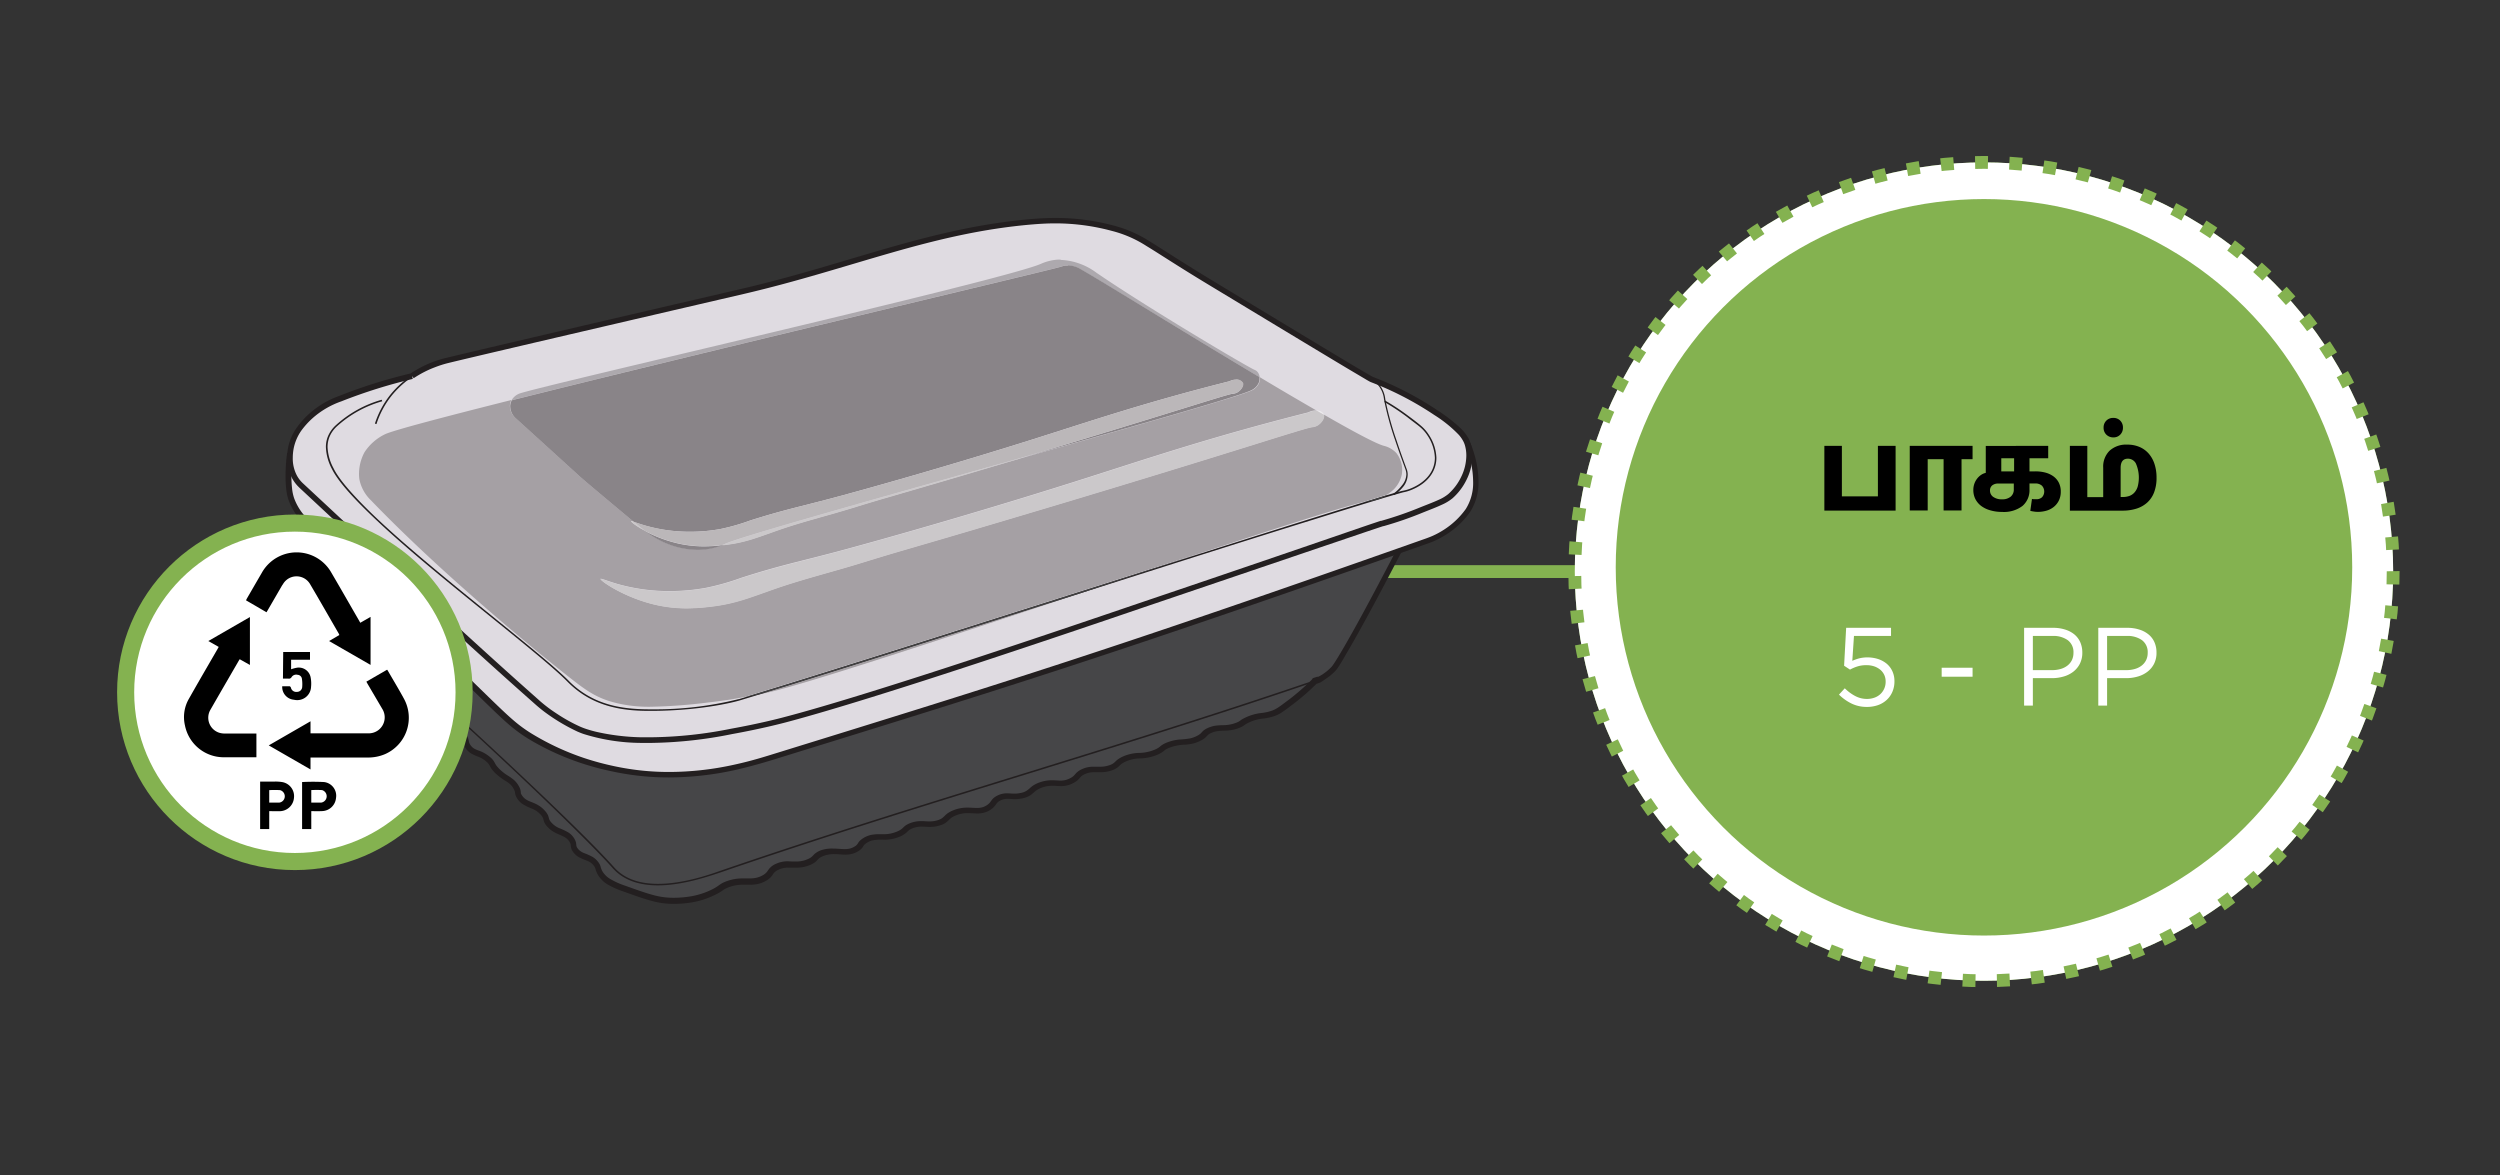 <svg xmlns="http://www.w3.org/2000/svg" viewBox="0 0 585 275"><rect x="0" y="0" width="585" height="275" fill="#333333" stroke="none"/><defs><style>.cls-1,.cls-15{fill:none;stroke-width:3px;}.cls-1,.cls-12,.cls-15{stroke:#84b250;stroke-miterlimit:10;}.cls-2{fill:#464648;}.cls-3{fill:#231f20;}.cls-4{fill:#dfdbe1;}.cls-5{fill:#ada9ae;}.cls-6{fill:#a5a0a4;}.cls-7{fill:#898488;}.cls-8{fill:#403f40;}.cls-9{fill:#edebee;}.cls-10{fill:#cbc8ca;}.cls-11{fill:#bbb7b9;}.cls-12,.cls-14{fill:#fff;}.cls-12{stroke-width:4px;}.cls-13{fill:#84b250;}.cls-15{stroke-dasharray:3.01 5.01;}</style></defs><title>2.component 585x275px-02-3</title><g id="Layer_52" data-name="Layer 52"><line class="cls-1" x1="279.51" y1="133.75" x2="369" y2="133.75"/><path class="cls-2" d="M327.4,128.9c-7.93,15.4-14.17,26.35-15.33,27.59a13.19,13.19,0,0,1-2.4,2,9.26,9.26,0,0,1-1.18.62,6.82,6.82,0,0,1-1,.34,55.5,55.5,0,0,1-5.44,4.77,17.92,17.92,0,0,1-3.94,2.59c-2.37.92-3.53.37-6.27,1.61-1.44.66-1.06.78-2.24,1.26-2.82,1.13-4.31.14-6.72,1.25-1.4.65-.87,1-2.41,1.79-2.62,1.38-4.13.41-7.17,1.61-1.73.69-1.17,1-2.95,1.7-3.09,1.27-4.42.27-7.25,1.53-2,.88-1.45,1.42-3.23,2.06a7.74,7.74,0,0,1-3.22.39,6.31,6.31,0,0,0-3.22.5c-1.57.72-1.14,1.28-2.74,2.11a5.94,5.94,0,0,1-3.49.58,8.39,8.39,0,0,0-3.49.36c-2.62.85-2.18,2-4.63,2.55a8.3,8.3,0,0,1-2.56.14,4.88,4.88,0,0,0-2.88.46c-1.34.71-1,1.29-2.29,2.15a5.43,5.43,0,0,1-3.8.74,9,9,0,0,0-4.19.54c-2.21.88-1.67,1.71-3.76,2.35a8,8,0,0,1-3,.27,7.15,7.15,0,0,0-3.33.4c-1.59.61-1.14,1.07-2.82,1.86a9.14,9.14,0,0,1-4.24.76,6.25,6.25,0,0,0-3.91.89c-1.22.82-.69,1.13-1.85,1.86a5.94,5.94,0,0,1-4,.67,8.59,8.59,0,0,0-4.19.47c-1.8.74-1.2,1.31-3.09,2.09a8.21,8.21,0,0,1-3.83.53,6.79,6.79,0,0,0-3.55.54c-1.87.89-1.18,1.66-3.09,2.69a7.47,7.47,0,0,1-4.06.74,10.75,10.75,0,0,0-4.54.67c-1.44.56-1.28.85-3,1.74a20.57,20.57,0,0,1-9.31,2.11c-3.58.06-6.3-.92-11.73-2.87-2.76-1-4.74-1.93-5.73-3.85-.46-.88-.28-1.15-.83-1.9-1.42-1.93-3.51-1.4-4.84-3.23-.75-1-.12-1.26-.87-2.41-1.32-2.05-3.4-1.49-5.24-3.56-1.09-1.24-.38-1.48-1.47-2.76-1.9-2.21-4.13-1.62-5.51-3.82-.63-1-.13-1.06-.81-2.22-1.09-1.87-2.45-1.83-4.43-3.83-1.45-1.46-.85-1.62-2.08-2.68-2-1.72-3.43-1.23-4.64-2.89-.79-1.09-.27-1.44-1.14-2.69-1-1.44-1.84-1.16-3.51-2.71-1.35-1.25-1.2-1.81-2.64-3.31a18.27,18.27,0,0,0-3-2.37c-.87-.65-1.84-2-2.12-4.86-.63-.56-1.08-.95-1.32-1.14a6.87,6.87,0,0,1-2-2.42,5.87,5.87,0,0,1-.45-1.25c-.38-1.54-2-6.8-4.54-14.55L327.4,128.9"/><path class="cls-3" d="M326.81,128.59c-4,7.7-7.5,14.28-10.19,19.09-1.35,2.41-2.48,4.37-3.35,5.8-.43.71-.79,1.3-1.08,1.73l-.37.54-.23.28a11.71,11.71,0,0,1-1.53,1.36l-.54.38-.15.1,0,0h0c-.32.2-.6.34-.79.44l-.22.1-.05,0h-.06l-.05,0-.07,0,.41.52-.25-.61a8.06,8.06,0,0,1-.92.31l-.17.05L307,159a54,54,0,0,1-5.38,4.71c-1,.73-1.69,1.28-2.28,1.67a7.62,7.62,0,0,1-1.5.84,11.05,11.05,0,0,1-2.85.64,11.71,11.71,0,0,0-3.46,1c-.37.17-.64.32-.85.44a4.36,4.36,0,0,0-.39.26l-.36.26a4.86,4.86,0,0,1-.61.28,8.44,8.44,0,0,1-3.29.59,15.69,15.69,0,0,0-1.61.12,7,7,0,0,0-1.84.56,4.55,4.55,0,0,0-.89.52,3.58,3.58,0,0,0-.39.37,5.5,5.5,0,0,1-.4.42,3.91,3.91,0,0,1-.77.5,6.56,6.56,0,0,1-1.63.6,18.64,18.64,0,0,1-2.38.26,10.62,10.62,0,0,0-3.09.72,6.38,6.38,0,0,0-1,.5,4.75,4.75,0,0,0-.48.34,4.25,4.25,0,0,1-.5.39,5,5,0,0,1-.94.47,9.69,9.69,0,0,1-3.51.72,9.77,9.77,0,0,0-3.76.81,7,7,0,0,0-1.21.67,3.87,3.87,0,0,0-.54.46,7,7,0,0,1-.54.48,3.59,3.59,0,0,1-.89.44,6.26,6.26,0,0,1-2.24.37c-.49,0-1,0-1.51,0a6.24,6.24,0,0,0-2.75.58,4.45,4.45,0,0,0-1,.61,3.27,3.27,0,0,0-.46.44,6.52,6.52,0,0,1-.49.53,3.69,3.69,0,0,1-.81.54,4.65,4.65,0,0,1-2.24.55c-.58,0-1.2-.08-2-.08a8.41,8.41,0,0,0-2.68.43,7.08,7.08,0,0,0-1.64.75,7,7,0,0,0-.77.59,6.18,6.18,0,0,1-.86.69,3.83,3.83,0,0,1-1.31.5,6.64,6.64,0,0,1-1.51.17c-.59,0-1.14-.07-1.74-.07a4.81,4.81,0,0,0-2.35.57,4.16,4.16,0,0,0-.89.61,4,4,0,0,0-.4.47c-.16.21-.27.39-.41.55a3.17,3.17,0,0,1-.64.55,3.65,3.65,0,0,1-1.19.54,4.62,4.62,0,0,1-1.19.13c-.64,0-1.36-.08-2.19-.08a8.64,8.64,0,0,0-3.3.62,6.51,6.51,0,0,0-1.37.73,6.18,6.18,0,0,0-.62.53,4.82,4.82,0,0,1-.65.59,3.74,3.74,0,0,1-1.07.49,6.21,6.21,0,0,1-1.9.27c-.61,0-1.22-.07-1.91-.07a7.17,7.17,0,0,0-2.62.48,5.53,5.53,0,0,0-1,.51,4,4,0,0,0-.47.39,6.78,6.78,0,0,1-.5.46,4.48,4.48,0,0,1-.88.52,8,8,0,0,1-3.66.7h-.59a9.91,9.91,0,0,0-1.92.15,5.71,5.71,0,0,0-2.06.86,4.56,4.56,0,0,0-.77.64,4,4,0,0,0-.31.42,2.43,2.43,0,0,1-.26.38,1.93,1.93,0,0,1-.51.41,4,4,0,0,1-1.18.51,5.11,5.11,0,0,1-1.19.12c-.77,0-1.64-.12-2.63-.12A8,8,0,0,0,192,199a4.93,4.93,0,0,0-1.12.61,3.26,3.26,0,0,0-.5.45,6,6,0,0,1-.52.5,3.77,3.77,0,0,1-.95.52,6.46,6.46,0,0,1-2.67.51c-.58,0-1.17,0-1.8-.05a6.58,6.58,0,0,0-2.95.63,4,4,0,0,0-1.67,1.34,5.73,5.73,0,0,1-.51.68,3.52,3.52,0,0,1-.93.68,5.52,5.52,0,0,1-1.55.56,8.25,8.25,0,0,1-1.51.12l-1.39,0a10.77,10.77,0,0,0-4.08.72,9.45,9.45,0,0,0-.92.42l-.48.31c-.22.15-.4.29-.65.45a11.52,11.52,0,0,1-1,.59,17.83,17.83,0,0,1-5.25,1.72,24.65,24.65,0,0,1-3.77.32h-.3a17.65,17.65,0,0,1-4.84-.7c-1.73-.47-3.72-1.18-6.36-2.13a18,18,0,0,1-3.4-1.52,5.13,5.13,0,0,1-2-2,4.15,4.15,0,0,1-.33-.89,3.42,3.42,0,0,0-.18-.5,3.37,3.37,0,0,0-.37-.6,4.61,4.61,0,0,0-1.36-1.24,15.54,15.54,0,0,0-2-.89,4.19,4.19,0,0,1-.81-.44,2.7,2.7,0,0,1-.66-.65,1.78,1.78,0,0,1-.26-.47,1.5,1.5,0,0,1-.05-.26,4.81,4.81,0,0,0-.09-.67,3.49,3.49,0,0,0-.45-1A4.4,4.4,0,0,0,133,194.8a14.46,14.46,0,0,0-2.1-1,5.14,5.14,0,0,1-1.88-1.33,2.59,2.59,0,0,1-.44-.62,1.54,1.54,0,0,1-.12-.34,5.19,5.19,0,0,0-.23-.74,3.88,3.88,0,0,0-.68-1,6.28,6.28,0,0,0-1.64-1.37c-.82-.48-1.6-.72-2.23-1a4.69,4.69,0,0,1-.87-.53,3.44,3.44,0,0,1-.71-.82,2.1,2.1,0,0,1-.23-.46c0-.07,0-.14,0-.23a3.39,3.39,0,0,0-.11-.6,3.8,3.8,0,0,0-.41-.91,5.47,5.47,0,0,0-1-1.26,11.87,11.87,0,0,0-1.66-1.19,10.58,10.58,0,0,1-1.88-1.51,6.76,6.76,0,0,1-.69-.8,4.13,4.13,0,0,1-.25-.41,6.5,6.5,0,0,0-.38-.66,4.31,4.31,0,0,0-.8-.85,8.34,8.34,0,0,0-2.8-1.58,5.73,5.73,0,0,1-1-.46,2.79,2.79,0,0,1-.77-.74,2.31,2.31,0,0,1-.31-.55,2.79,2.79,0,0,1-.09-.34,5.12,5.12,0,0,0-.19-.75,3.92,3.92,0,0,0-.55-1,4.43,4.43,0,0,0-.86-.94,8.91,8.91,0,0,0-1.29-.8,7.3,7.3,0,0,1-1.45-1.07,6.45,6.45,0,0,1-1.18-1.44,10.85,10.85,0,0,0-1.44-1.85,14.08,14.08,0,0,0-1.82-1.55l-.77-.53-.53-.36a3.66,3.66,0,0,1-1.09-1.35,8.77,8.77,0,0,1-.77-3l0-.26-.2-.18c-.64-.56-1.09-.95-1.35-1.16l-.31-.25A6.14,6.14,0,0,1,94.37,155a7.73,7.73,0,0,1-.29-.72c-.06-.2-.09-.33-.11-.41h0c-.1-.41-.28-1-.53-1.86-.74-2.5-2.14-6.92-4-12.73l-1.26.41c1.25,3.87,2.29,7.12,3.06,9.59.39,1.24.71,2.28,1,3.11s.42,1.43.51,1.8h0c0,.07.06.26.14.5a7.93,7.93,0,0,0,.35.88,7.46,7.46,0,0,0,1.25,1.82c.21.22.4.4.55.54l.35.28c.22.18.68.57,1.31,1.12l.43-.49-.65.06a9.79,9.79,0,0,0,.9,3.51,5,5,0,0,0,1.48,1.82l.58.4a13.4,13.4,0,0,1,2.38,1.9,9.55,9.55,0,0,1,1.28,1.65,7.78,7.78,0,0,0,1.39,1.69,9.74,9.74,0,0,0,2.13,1.48,4.71,4.71,0,0,1,.68.44,3.26,3.26,0,0,1,.61.68,3,3,0,0,1,.36.65,2.59,2.59,0,0,1,.11.37,7,7,0,0,0,.17.72,3.62,3.62,0,0,0,.51,1,4.17,4.17,0,0,0,1.13,1.07,11,11,0,0,0,1.77.81,6.38,6.38,0,0,1,1.84,1.12,3.74,3.74,0,0,1,.54.55,3.45,3.45,0,0,1,.2.32,6.75,6.75,0,0,0,.4.71,8.05,8.05,0,0,0,.9,1.07,13.92,13.92,0,0,0,2.66,2,6.89,6.89,0,0,1,.92.69,4,4,0,0,1,.75,1,2.92,2.92,0,0,1,.27.57,2.44,2.44,0,0,1,.06.26,3.82,3.82,0,0,0,.1.57,3.37,3.37,0,0,0,.39.84,4.52,4.52,0,0,0,1.37,1.41,14.24,14.24,0,0,0,2.21,1.06,5.38,5.38,0,0,1,2,1.43,3.06,3.06,0,0,1,.45.65,2.06,2.06,0,0,1,.12.35,5.19,5.19,0,0,0,.23.74,3.92,3.92,0,0,0,.69,1,6.3,6.3,0,0,0,1.57,1.27c.79.45,1.53.68,2.12,1a4.06,4.06,0,0,1,.81.49,3.35,3.35,0,0,1,.68.75,2.48,2.48,0,0,1,.26.55,1.45,1.45,0,0,1,.05.3,3.94,3.94,0,0,0,.11.67,2.63,2.63,0,0,0,.47.93,4.3,4.3,0,0,0,1.32,1.19,18.33,18.33,0,0,0,2,.86,3.6,3.6,0,0,1,1.54,1.18,3.19,3.19,0,0,1,.23.38,3.57,3.57,0,0,1,.18.53,5.19,5.19,0,0,0,.36.9,6.48,6.48,0,0,0,2.44,2.54,19.69,19.69,0,0,0,3.65,1.63c2.65.95,4.66,1.67,6.46,2.16a19.21,19.21,0,0,0,5.19.75h.32a25.77,25.77,0,0,0,4-.34,19.29,19.29,0,0,0,5.63-1.84,11,11,0,0,0,1.7-1,5.43,5.43,0,0,1,.51-.32,4.53,4.53,0,0,1,.75-.35,9.26,9.26,0,0,1,3.6-.63l1.39,0a9.85,9.85,0,0,0,1.76-.14,6.77,6.77,0,0,0,1.92-.69,5.22,5.22,0,0,0,1.18-.84,4.61,4.61,0,0,0,.49-.59,4.77,4.77,0,0,1,.49-.65,3,3,0,0,1,.9-.59,5.11,5.11,0,0,1,2.38-.5c.56,0,1.14,0,1.8,0a7.86,7.86,0,0,0,3.18-.6,5.75,5.75,0,0,0,1.16-.63,4,4,0,0,0,.51-.46,5.84,5.84,0,0,1,.51-.5,3.39,3.39,0,0,1,.9-.5,6.69,6.69,0,0,1,2.59-.48c.87,0,1.72.12,2.63.13a6.14,6.14,0,0,0,1.51-.17,5.27,5.27,0,0,0,1.57-.67,3.75,3.75,0,0,0,.74-.6,2.92,2.92,0,0,0,.31-.4,2.5,2.5,0,0,1,.27-.4,2.23,2.23,0,0,1,.55-.47,4.25,4.25,0,0,1,1.59-.66,8,8,0,0,1,1.66-.13h.59a9.25,9.25,0,0,0,4.22-.83,6.13,6.13,0,0,0,1-.6,4.19,4.19,0,0,0,.47-.4,5.61,5.61,0,0,1,.47-.43,3.31,3.31,0,0,1,.8-.41,5.57,5.57,0,0,1,2.14-.39c.6,0,1.2.07,1.91.07a7.69,7.69,0,0,0,2.28-.33,5.06,5.06,0,0,0,1.33-.59,4.21,4.21,0,0,0,.62-.5c.25-.24.44-.44.69-.64a4.66,4.66,0,0,1,1.18-.64,7.17,7.17,0,0,1,2.81-.53c.74,0,1.44.08,2.19.08a5.74,5.74,0,0,0,1.51-.17,5,5,0,0,0,1.6-.72,4.11,4.11,0,0,0,.83-.71,2.76,2.76,0,0,0,.37-.46,3.1,3.1,0,0,1,.39-.49,2.28,2.28,0,0,1,.63-.45,3.49,3.49,0,0,1,1.74-.42c.5,0,1.06.07,1.74.07a8.3,8.3,0,0,0,1.8-.2,5.52,5.52,0,0,0,1.58-.58,4.82,4.82,0,0,0,.76-.55c.32-.27.58-.52.91-.75a5.53,5.53,0,0,1,1.44-.69,7.16,7.16,0,0,1,2.28-.36c.66,0,1.27.08,2,.08a5.92,5.92,0,0,0,2.85-.7,5.19,5.19,0,0,0,1-.66,6.33,6.33,0,0,0,.45-.45,4.69,4.69,0,0,1,.46-.5,3.36,3.36,0,0,1,.78-.48,5.09,5.09,0,0,1,2.2-.46c.47,0,1,0,1.51,0a7.74,7.74,0,0,0,2.69-.45,5.22,5.22,0,0,0,1.11-.54,4.27,4.27,0,0,0,.52-.42,7.13,7.13,0,0,1,.58-.53,5.45,5.45,0,0,1,1.05-.59,8.56,8.56,0,0,1,3.31-.7,11.22,11.22,0,0,0,3.93-.81,8.85,8.85,0,0,0,1.07-.53,4.66,4.66,0,0,0,.48-.35c.19-.15.31-.26.49-.38a5.16,5.16,0,0,1,.91-.44,10.62,10.62,0,0,1,3.54-.7,12.28,12.28,0,0,0,1.72-.22,7.49,7.49,0,0,0,2-.72,5.43,5.43,0,0,0,1-.61,3,3,0,0,0,.4-.39,4.6,4.6,0,0,1,.37-.38,2.92,2.92,0,0,1,.67-.4,5.32,5.32,0,0,1,1.49-.45c.71-.11,1.42-.09,2.26-.14a9,9,0,0,0,2.94-.65,6.39,6.39,0,0,0,.73-.35,2.83,2.83,0,0,0,.34-.23l.41-.28a6.86,6.86,0,0,1,.78-.41,10.24,10.24,0,0,1,3.1-.87,12.62,12.62,0,0,0,3.14-.72,8.92,8.92,0,0,0,1.76-1c.64-.43,1.37-1,2.33-1.72a53.91,53.91,0,0,0,5.52-4.82l-.47-.47.17.64a9.27,9.27,0,0,0,1.08-.37A9,9,0,0,0,310,159h0a13.12,13.12,0,0,0,2.55-2.08,4.24,4.24,0,0,0,.32-.41c.45-.61,1.13-1.7,2-3.24,2.74-4.62,7.48-13.25,13.06-24.09l-1.17-.61"/><path class="cls-4" d="M67.84,106.06c-.31,1.94-.75,7.85.33,10.76a14.56,14.56,0,0,0,3.49,5.28c4.93,5,9.48,10.4,14.74,15.06.34.31,5,4.79,14.38,13.76,17.18,16.48,18.36,18.42,23.93,21.73a62.15,62.15,0,0,0,19,7.32c17.18,3.66,31.74-1.14,38.48-3.23C234.74,160.49,261,152.36,334,126.58a19.55,19.55,0,0,0,4.2-2.06,19.07,19.07,0,0,0,5.33-5.06c4-6,.27-14.84,0-15.45l-275.66,2"/><path class="cls-3" d="M67.19,106a37.47,37.47,0,0,0-.37,5.35,28.12,28.12,0,0,0,.15,3.06,11.5,11.5,0,0,0,.58,2.68,14.36,14.36,0,0,0,1.93,3.56,17.48,17.48,0,0,0,1.71,2c4.9,5,9.46,10.4,14.77,15.09l.32.3c1.25,1.18,5.85,5.6,14,13.45,8.59,8.23,13.17,12.83,16.32,15.8,1.58,1.49,2.8,2.57,4,3.49a33.87,33.87,0,0,0,3.74,2.52A61.7,61.7,0,0,0,136,178.57a66.19,66.19,0,0,0,7.54,2,62,62,0,0,0,13,1.35,72.6,72.6,0,0,0,15.36-1.71c4.4-1,8-2.11,10.46-2.88,52.55-16.25,78.84-24.39,151.8-50.17.23-.08.81-.28,1.57-.62a21.05,21.05,0,0,0,2.77-1.51,19.74,19.74,0,0,0,5.52-5.25,12.77,12.77,0,0,0,1.95-7.14,22.63,22.63,0,0,0-.88-6,25.55,25.55,0,0,0-1-2.94l-1.21.53a22.88,22.88,0,0,1,1,2.76,21.44,21.44,0,0,1,.83,5.64A11.45,11.45,0,0,1,343,119.1a18.6,18.6,0,0,1-5.13,4.86,19.44,19.44,0,0,1-2.59,1.41c-.72.32-1.25.5-1.48.59-72.95,25.78-99.2,33.9-151.75,50.15-2.49.77-6,1.91-10.35,2.85a71,71,0,0,1-15.08,1.68,60.71,60.71,0,0,1-12.72-1.32,65,65,0,0,1-7.39-2,60.61,60.61,0,0,1-11.41-5.24,32.87,32.87,0,0,1-3.61-2.43c-3.41-2.65-7.32-6.84-20.21-19.2-4.67-4.49-8.18-7.85-10.57-10.13l-2.73-2.62-.75-.71-.35-.32c-5.21-4.62-9.75-10-14.7-15a16.5,16.5,0,0,1-1.59-1.82,13.11,13.11,0,0,1-1.75-3.23,10.31,10.31,0,0,1-.5-2.37,25,25,0,0,1-.15-2.91,37.43,37.43,0,0,1,.35-5.14l-1.3-.21h0"/><path class="cls-4" d="M96.43,88a122.93,122.93,0,0,0-16.85,5.29,20.58,20.58,0,0,0-7,4.16A13.49,13.49,0,0,0,68,105a10.24,10.24,0,0,0,.94,6.72,8.68,8.68,0,0,0,1.61,2c26.05,24.28,39.07,36.42,54.94,50.5.26.22,1.09,1,2.28,1.88a44,44,0,0,0,7.52,4.5c1,.43,5.29,2.28,14.51,2.61,8.22.31,14.58-.8,21.35-2,6.59-1.18,11.46-2.45,12.36-2.69,21.83-5.74,70.14-22.26,82.87-26.59,37.68-12.8,56.52-19.21,57.17-19.39a81.7,81.7,0,0,0,9.27-3.22c3.6-1.41,5.43-2.13,6.62-3.18,3.1-2.7,5.33-7.73,4-12.09-.41-1.37-1.36-3.33-7.38-7.38a75,75,0,0,0-15.05-7.79c-1.24-.59-13.44-8-37.83-22.7-15.08-9.11-16.23-11-23-12.76a53.71,53.71,0,0,0-18.67-1.48C217.92,53.87,199,62.32,174,68.15c-3.64.85-58.4,13.55-69.23,16.19A25.72,25.72,0,0,0,96.43,88h0"/><path class="cls-3" d="M96.28,87.34a120.58,120.58,0,0,0-16.94,5.32A21.19,21.19,0,0,0,72.15,97a19.48,19.48,0,0,0-2.66,3,12.16,12.16,0,0,0-2.11,4.94,12.78,12.78,0,0,0-.2,2.25A9.94,9.94,0,0,0,68.4,112a8.73,8.73,0,0,0,1,1.43c.31.36.58.61.71.74,26.05,24.28,39.07,36.42,55,50.51.26.23,1.11,1,2.32,1.91a44.57,44.57,0,0,0,7.65,4.58c.26.11.73.32,1.44.57a45.72,45.72,0,0,0,13.31,2.1c.94,0,1.86,0,2.76,0a101.09,101.09,0,0,0,18.74-2.07c6.61-1.19,11.5-2.46,12.41-2.7,10.94-2.88,28.48-8.44,44.88-13.84s31.67-10.6,38-12.77l42.47-14.42,10.79-3.66,2.81-.94.76-.25.22-.07.09,0a84,84,0,0,0,9.33-3.24c1.8-.71,3.17-1.24,4.25-1.75a10.7,10.7,0,0,0,2.57-1.55,14,14,0,0,0,3.29-4.38,12.89,12.89,0,0,0,1.34-5.55,10.2,10.2,0,0,0-.4-2.84,6.17,6.17,0,0,0-.54-1.29,10.6,10.6,0,0,0-2.16-2.63,38.48,38.48,0,0,0-5-3.83,75.87,75.87,0,0,0-15.17-7.86l-.24.62.29-.6a2.63,2.63,0,0,1-.33-.17q-.9-.5-3.66-2.13c-5.52-3.28-16.64-10-33.79-20.37C276.05,61,272,58.3,269,56.46a29.25,29.25,0,0,0-8.56-3.72A52.15,52.15,0,0,0,246.93,51c-2.2,0-4,.13-5.42.24-11.89,1-22.58,3.61-33.4,6.7s-21.79,6.66-34.26,9.57c-3.64.85-58.4,13.55-69.24,16.19a25.53,25.53,0,0,0-3.32,1,26.21,26.21,0,0,0-5.23,2.7l.74,1.1a24.64,24.64,0,0,1,5-2.57,25.47,25.47,0,0,1,3.16-1c10.82-2.63,65.59-15.33,69.23-16.18,12.53-2.93,23.53-6.5,34.32-9.59s21.39-5.67,33.15-6.65c1.37-.11,3.17-.24,5.31-.24A50.59,50.59,0,0,1,260.06,54a27.41,27.41,0,0,1,8.22,3.57c3,1.81,7.07,4.55,14.62,9.11,12.2,7.37,21.34,12.9,27.6,16.66q4.68,2.82,7.23,4.32c.85.51,1.53.9,2,1.19l.63.36c.17.09.3.16.4.2h0a74.38,74.38,0,0,1,14.91,7.73,29.94,29.94,0,0,1,5.67,4.59,7.47,7.47,0,0,1,1,1.4,5.18,5.18,0,0,1,.43,1,8.57,8.57,0,0,1,.35,2.47,11.48,11.48,0,0,1-1.21,5,12.68,12.68,0,0,1-3,4,9.45,9.45,0,0,1-2.25,1.35c-1,.47-2.38,1-4.18,1.71a84.08,84.08,0,0,1-9.21,3.2l-.14,0c-.44.14-1.94.64-4.52,1.52C311,126,293.57,132,266.2,141.26c-6.37,2.17-21.63,7.38-38,12.77S194.25,165,183.37,167.84c-.88.24-5.74,1.5-12.3,2.68a99.1,99.1,0,0,1-18.51,2c-.88,0-1.78,0-2.71,0a52.06,52.06,0,0,1-10.21-1.25,28,28,0,0,1-2.72-.78c-.66-.23-1.09-.42-1.33-.53a38.55,38.55,0,0,1-5.13-2.85c-.69-.45-1.26-.84-1.65-1.12l-.45-.33-.12-.09,0,0c-1.17-.89-2-1.62-2.24-1.85C110.09,149.62,97.08,137.48,71,113.2a7.72,7.72,0,0,1-.63-.64,6.91,6.91,0,0,1-.86-1.22,8.5,8.5,0,0,1-1-4.25,11.91,11.91,0,0,1,.18-2,11,11,0,0,1,1.88-4.41,19,19,0,0,1,2.49-2.75,20.08,20.08,0,0,1,6.78-4,121.87,121.87,0,0,1,16.75-5.26l-.3-1.28h0"/><path class="cls-3" d="M321,89a4.47,4.47,0,0,1,1.16.77,6.09,6.09,0,0,1,1.69,3.65,71.63,71.63,0,0,0,2.62,9.61c1.09,3.27,2.12,6,2.36,6.68a3.74,3.74,0,0,1,.26,1.28v0a4.23,4.23,0,0,1-1,2.55,10,10,0,0,1-2.05,2l.23.3a10.75,10.75,0,0,0,2.13-2,4.68,4.68,0,0,0,1-2.78v0a3.71,3.71,0,0,0-.28-1.41c-.23-.63-1.27-3.41-2.35-6.67a70.55,70.55,0,0,1-2.61-9.55,6.44,6.44,0,0,0-1.8-3.87,4.93,4.93,0,0,0-1.26-.83L321,89"/><path class="cls-3" d="M88.09,99.24a20.87,20.87,0,0,1,3.46-6.53,22,22,0,0,1,4.53-4.26l.45-.31-.21-.31-.46.32a22.27,22.27,0,0,0-4.61,4.33,21.38,21.38,0,0,0-3.52,6.64l.36.12Z"/><path class="cls-3" d="M97,158.93c3.57,3.14,12.9,11.63,22.45,20.6S138.75,198,143.24,203a11.66,11.66,0,0,0,1.18,1.18c2.62,2.24,6.05,3,9.53,3,5.78,0,11.75-2.08,14.56-3,45.34-15.61,91.6-28.44,137-43.9.07,0,1.34-.44,2-.6h0l.07,0-.1-.36-.07,0,.05.18-.05-.18c-.64.16-1.9.57-2,.6-45.38,15.45-91.64,28.29-137,43.9-2.81,1-8.74,3-14.44,3-3.43,0-6.76-.74-9.28-2.9a11.08,11.08,0,0,1-1.15-1.15c-4.51-5.07-14.3-14.52-23.86-23.49s-18.89-17.46-22.46-20.6l-.25.28h0"/><path class="cls-5" d="M248.21,60.75c-.22,0-.44,0-.67,0a11.67,11.67,0,0,0-4,1C234.7,65.63,124.88,90.63,121.4,92.15a3.81,3.81,0,0,0-1.34,1,2.48,2.48,0,0,0-.32.5C165.11,82.26,246.52,63,248.34,62.38a4.88,4.88,0,0,1,1-.24l.54,0a6.07,6.07,0,0,1,3,.91c5.27,3,24.61,14.95,41.88,25.26a2.15,2.15,0,0,0-.65-1.44,1.53,1.53,0,0,0-.47-.29c-1.59-.62-25.26-14.65-37.07-22.76a15,15,0,0,0-8.39-3"/><path class="cls-3" d="M89.33,93.54A26.74,26.74,0,0,0,78.6,99.49a7.32,7.32,0,0,0-1.92,2.76,6.56,6.56,0,0,0-.42,2.39,11.73,11.73,0,0,0,1.41,5.1c1.42,2.88,5,6.82,9.7,11.29,7,6.7,16.66,14.57,25.38,21.63s16.55,13.34,20,16.82a22,22,0,0,0,3.34,2.8c5.18,3.52,10.92,4.07,16,4.07h.71c12.54-.11,20.19-2.42,20.2-2.42,18.72-5.65,56.06-17.55,89.47-28.18,16.71-5.31,32.43-10.3,44.35-14,6-1.87,11-3.42,14.68-4.54s6.11-1.81,6.83-2a9.44,9.44,0,0,0,2.1-.64c.82-.35,4.13-1.76,5.3-5.12a7,7,0,0,0,.39-2.32,10.44,10.44,0,0,0-1.75-5.36,9.28,9.28,0,0,0-1.81-2.1c-.77-.67-1.72-1.39-3-2.34a52.9,52.9,0,0,0-5.44-3.59l-.19.32a53,53,0,0,1,5.4,3.57c1.26,1,2.21,1.66,3,2.33a9,9,0,0,1,1.74,2,10.08,10.08,0,0,1,1.69,5.16,6.73,6.73,0,0,1-.37,2.2c-1.09,3.17-4.28,4.55-5.09,4.9a9.18,9.18,0,0,1-2,.61c-.78.15-3.17.84-6.88,2-25.95,7.85-115.76,36.87-148.5,46.76l-.08,0a80.19,80.19,0,0,1-20,2.39h-.71c-5.11,0-10.75-.55-15.84-4a21,21,0,0,1-3.28-2.75c-2.34-2.35-6.59-5.91-11.75-10.12-7.75-6.32-17.53-14.09-25.9-21.34-4.18-3.62-8-7.12-11-10.23s-5.3-5.86-6.33-8a11.35,11.35,0,0,1-1.38-4.93,6.5,6.5,0,0,1,.4-2.26,7,7,0,0,1,1.83-2.62A26.44,26.44,0,0,1,89.44,93.9l-.11-.36"/><path class="cls-6" d="M251.61,139.22c-27.6,8.78-56.19,17.86-73.69,23.22.84-.18,1.7-.37,2.57-.58,9.91-2.39,40.79-12.59,71.12-22.64m43.18-50.94a2.94,2.94,0,0,1-.16,1.33A3.58,3.58,0,0,1,293,91.32c-2.47,1.31-27.5,8.4-54.4,16Q232.71,109,226,111c-18.24,5.39-18.16,5.24-26.88,7.93-5.62,1.73-11.36,3.12-16.92,5.06-4.91,1.71-7.87,3-12.82,3.52l-.46,0a15.26,15.26,0,0,1-2.61.76,15.61,15.61,0,0,1-3.11.31,19.53,19.53,0,0,1-7-1.38,20.54,20.54,0,0,1-5.24-3c-2.1-1.11-3.37-2.1-3.29-2.28,0,0,0,0,.08,0a1.82,1.82,0,0,1,.49.12c-11.41-9.5-12.72-10.7-12.72-10.7-3.15-2.88-8.15-7.46-14.77-13.43a3.89,3.89,0,0,1-1.44-3.07,3.59,3.59,0,0,1,.36-1.24c-16.14,4.06-27.72,7.12-29.55,8a11.89,11.89,0,0,0-4.83,4.23,10.74,10.74,0,0,0-1.14,3.35,10.4,10.4,0,0,0-.07,2.9,9.33,9.33,0,0,0,2.73,5c19.14,19.9,44.77,40.11,44.77,40.11,4.69,3.7,7,5.61,11.1,6.9a32,32,0,0,0,9.66,1.29,123.12,123.12,0,0,0,13.36-1c2.3-.25,4.51-.59,4.74-.62,0,0,1.48-.23,3.64-.63,23.1-7,71.79-22.6,108.36-34.19,16.73-5.5,30.41-9.89,36.07-11.34l2.88-.87,3.21-1c.23-.15.47-.32.7-.5a6.91,6.91,0,0,0,2.73-4.25,6.43,6.43,0,0,0-1.25-4.93,5.89,5.89,0,0,0-3-1.74c-1.83-.51-7.1-3.32-14-7.29.23.79-.61,2-1.59,2.56a3.05,3.05,0,0,1-1.14.35c-1.95.18-21.27,6.78-73.94,22.41-21.58,6.4-21.48,6.23-31.79,9.42-6.65,2.06-13.43,3.71-20,6-5.81,2-9.32,3.53-15.17,4.19a48,48,0,0,1-5.5.37,32.58,32.58,0,0,1-7.58-.89c-7.17-1.73-12.74-5.62-12.56-6a.1.1,0,0,1,.09,0c.37,0,1.77.6,3.95,1.23a44.3,44.3,0,0,0,12.13,1.65,47.41,47.41,0,0,0,8.42-.75,57.2,57.2,0,0,0,8.3-2.34c9.31-3,13.41-3.73,23-6.29,9.32-2.5,31.4-8.72,55.07-16.22,16.9-5.36,31.19-10.28,54.66-16.22h0a3.79,3.79,0,0,1,1.73-.44h.18c-4.06-2.34-8.61-5-13.31-7.83"/><path class="cls-7" d="M151,124.29a20.54,20.54,0,0,0,5.24,3,19.53,19.53,0,0,0,7,1.38,15.61,15.61,0,0,0,3.11-.31,15.26,15.26,0,0,0,2.61-.76,37.86,37.86,0,0,1-4.19.26,27.37,27.37,0,0,1-6.41-.75,31.61,31.61,0,0,1-7.33-2.78m98.86-62.18-.54,0a4.88,4.88,0,0,0-1,.24c-1.82.64-83.23,19.88-128.6,31.28a3.59,3.59,0,0,0-.36,1.24A3.89,3.89,0,0,0,120.82,98c6.62,6,11.62,10.55,14.77,13.43,0,0,1.31,1.2,12.72,10.7.57.18,1.54.54,2.84.91a37.65,37.65,0,0,0,10.26,1.39,39.72,39.72,0,0,0,7.12-.63,48.83,48.83,0,0,0,7-2c7.87-2.49,11.33-3.14,19.41-5.29,7.88-2.1,26.54-7.34,46.56-13.65,14.28-4.51,26.36-8.65,46.21-13.65h0a3.22,3.22,0,0,1,1.46-.37,1.72,1.72,0,0,1,1.64.81c.25.66-.48,1.73-1.33,2.2a2.43,2.43,0,0,1-1,.29c-1.48.14-14.86,4.65-50,15.14,26.9-7.56,51.93-14.65,54.4-16a3.58,3.58,0,0,0,1.66-1.71,2.94,2.94,0,0,0,.16-1.33C277.52,78,258.18,66,252.91,63a6.07,6.07,0,0,0-3-.91"/><path class="cls-8" d="M282.51,129c-36.57,11.59-85.26,27.18-108.36,34.19,1.11-.21,2.4-.46,3.77-.76,17.5-5.36,46.09-14.44,73.69-23.22,10.68-3.54,21.29-7.06,30.9-10.21m42.16-13.17-3.21,1-2.88.87a21.25,21.25,0,0,1,2.22-.47,9.44,9.44,0,0,0,3.87-1.36"/><path class="cls-9" d="M308.1,96.11l1.78,1a.14.14,0,0,1,0-.06,2,2,0,0,0-1.76-1"/><path class="cls-10" d="M307.92,96.11a3.79,3.79,0,0,0-1.73.44h0c-23.47,5.94-37.76,10.86-54.66,16.22-23.67,7.5-45.75,13.72-55.07,16.22-9.55,2.56-13.65,3.33-23,6.29a57.2,57.2,0,0,1-8.3,2.34,47.41,47.41,0,0,1-8.42.75,44.3,44.3,0,0,1-12.13-1.65c-2.18-.63-3.58-1.23-3.95-1.23a.1.1,0,0,0-.09,0c-.18.4,5.39,4.29,12.56,6a32.58,32.58,0,0,0,7.58.89,48,48,0,0,0,5.5-.37c5.85-.66,9.36-2.15,15.17-4.19,6.58-2.3,13.36-3.95,20-6,10.31-3.19,10.21-3,31.79-9.42,52.67-15.63,72-22.23,73.94-22.41a3.05,3.05,0,0,0,1.14-.35c1-.54,1.82-1.77,1.59-2.56l-1.78-1h-.18"/><path class="cls-10" d="M147.82,122s-.07,0-.08,0c-.08.18,1.19,1.17,3.29,2.28-.84-.63-1.67-1.32-2.58-2.08l-.14-.11a1.82,1.82,0,0,0-.49-.12m90.75-14.7c-31.11,8.75-64.71,18.13-68.86,20-.11,0-.37.17-.75.31l.46,0c5-.55,7.91-1.81,12.82-3.52,5.56-1.94,11.3-3.33,16.92-5.06,8.72-2.69,8.64-2.54,26.88-7.93q6.68-2,12.53-3.72"/><path class="cls-11" d="M289.2,88.84a3.22,3.22,0,0,0-1.46.37h0c-19.85,5-31.93,9.14-46.21,13.65-20,6.31-38.68,11.55-46.56,13.65-8.08,2.15-11.54,2.8-19.41,5.29a48.83,48.83,0,0,1-7,2,39.72,39.72,0,0,1-7.12.63A37.65,37.65,0,0,1,151.15,123c-1.3-.37-2.27-.73-2.84-.91l.14.11c.91.76,1.74,1.45,2.58,2.08a31.61,31.61,0,0,0,7.33,2.78,27.37,27.37,0,0,0,6.41.75,37.86,37.86,0,0,0,4.19-.26c.38-.14.64-.26.75-.31,4.15-1.84,37.75-11.22,68.86-20,35.12-10.49,48.5-15,50-15.14a2.43,2.43,0,0,0,1-.29c.85-.47,1.58-1.54,1.33-2.2a1.72,1.72,0,0,0-1.64-.81"/><circle class="cls-12" cx="69" cy="162" r="39.6"/><circle class="cls-13" cx="464.25" cy="133.75" r="95.75"/><circle class="cls-14" cx="464.25" cy="133.75" r="95.75"/><circle class="cls-15" cx="464.25" cy="133.75" r="95.75"/><circle class="cls-13" cx="464.25" cy="132.75" r="86.17"/><path d="M84.31,145.73l2.4-1.38v11.24L77,150l2.4-1.4a2.56,2.56,0,0,0-.09-.26c-2.24-3.88-4.46-7.77-6.74-11.64a3.67,3.67,0,0,0-6.36,0L66,137l-3.33,5.75c-.09.17-.19.32-.31.52L60,141.89l-2.43-1.41c.07-.16.13-.29.2-.42,1.16-2,2.31-4,3.48-6a9.33,9.33,0,0,1,16.32,0c2.18,3.71,4.31,7.46,6.47,11.19C84.09,145.36,84.2,145.53,84.31,145.73Z"/><path d="M51.18,151.38,48.75,150l9.73-5.61v11.21l-2.38-1.34a1.75,1.75,0,0,0-.18.26c-2.22,3.84-4.45,7.67-6.65,11.51a3.69,3.69,0,0,0,2.16,5.47,4.87,4.87,0,0,0,1.32.15c2.22,0,4.44,0,6.66,0H60v5.55a1.9,1.9,0,0,1-.25,0c-2.46,0-4.92,0-7.38,0a9.25,9.25,0,0,1-9.09-7.45,8.57,8.57,0,0,1,.92-6.23c2.13-3.77,4.31-7.51,6.48-11.26Z"/><path d="M72.66,177.22v2.83l-9.77-5.63,9.77-5.64v2.82l.52,0H86.13a3.74,3.74,0,0,0,3.31-5.74L86,160l-.27-.49,4.85-2.8a1.53,1.53,0,0,1,.13.16c1.28,2.22,2.61,4.41,3.83,6.66a9.29,9.29,0,0,1-4.43,12.93,10.06,10.06,0,0,1-4.12.8H72.66Z"/><path d="M72.84,189.81V194H70.69V183a49.07,49.07,0,0,1,5.15,0,3.22,3.22,0,0,1,2.79,3.71,3.38,3.38,0,0,1-3.3,3.09C74.53,189.84,73.72,189.81,72.84,189.81Zm0-2c.8,0,1.56,0,2.31,0a1.5,1.5,0,0,0,.2-2.93,23.29,23.29,0,0,0-2.51,0Z"/><path d="M63,189.81V194H60.87V182.89c1.12,0,2.24,0,3.35,0A9.83,9.83,0,0,1,66,183a3.34,3.34,0,0,1,2.79,3.69,3.39,3.39,0,0,1-3.32,3.13C64.68,189.84,63.88,189.81,63,189.81Zm0-2c.82,0,1.59,0,2.35,0a1.49,1.49,0,0,0,.17-2.92,23.45,23.45,0,0,0-2.52,0Z"/><path d="M66.27,152.57h6.27v1.81H68.12v2.23a8.41,8.41,0,0,1,1.33-.36,2.82,2.82,0,0,1,3.26,2.39,7.41,7.41,0,0,1,.08,2.05,3.24,3.24,0,0,1-4,3.05,3,3,0,0,1-2.75-3.15c.57,0,1.15,0,1.73,0,.11,0,.26.19.3.31a1.27,1.27,0,0,0,1.4,1,1.22,1.22,0,0,0,1.25-1.2,8.1,8.1,0,0,0-.07-1.84,1.06,1.06,0,0,0-1-.95,1.28,1.28,0,0,0-1.41.52.7.7,0,0,1-.75.37c-.42,0-.83,0-1.28,0Z"/></g><g id="all_text" data-name="all text"><path d="M431,104.33v11.82h8.43V104.33h4.14v15.15H426.9V104.33Z"/><path d="M461.58,104.33v3.12H459v12h-4.2v-12h-3.72v12h-4.2V104.33Z"/><path d="M479.28,104.33v2.91H474.9v3.06h1.38a9,9,0,0,1,2.31.28,5.66,5.66,0,0,1,1.89.87,4.18,4.18,0,0,1,1.27,1.47,4.51,4.51,0,0,1,.47,2.12,4.58,4.58,0,0,1-.47,2.13,4.4,4.4,0,0,1-1.21,1.48,4.92,4.92,0,0,1-1.71.86,7.28,7.28,0,0,1-2,.27,6.25,6.25,0,0,1-.92-.08,7.47,7.47,0,0,1-.82-.16l.39-2.79a3.2,3.2,0,0,0,.49.07l.53,0a1.89,1.89,0,0,0,1.35-.48,2,2,0,0,0-.05-2.7,2.28,2.28,0,0,0-1.6-.51H474.9v1.38a4.82,4.82,0,0,1-1.64,3.88,7.18,7.18,0,0,1-4.78,1.4,9.58,9.58,0,0,1-2.7-.36,6.61,6.61,0,0,1-2.13-1,4.74,4.74,0,0,1-1.4-1.63,4.58,4.58,0,0,1-.49-2.13,4.3,4.3,0,0,1,.91-2.7,4,4,0,0,1,.93-.86,3.21,3.21,0,0,1,1.07-.46v-6.3Zm-11.67,8.82a2.18,2.18,0,0,0-1.43.43,1.5,1.5,0,0,0-.52,1.22,1.77,1.77,0,0,0,.75,1.47,3.4,3.4,0,0,0,2.1.57,3,3,0,0,0,2-.63,2.12,2.12,0,0,0,.72-1.68v-1.38Zm.69-2.85h3v-3.06h-3Z"/><path d="M488.43,104.33v12h3.72v-6.87a5.23,5.23,0,0,1,1.5-4,5.76,5.76,0,0,1,4.14-1.42,7.19,7.19,0,0,1,2.79.52,6,6,0,0,1,2.16,1.52,6.88,6.88,0,0,1,1.39,2.43,10,10,0,0,1,.5,3.27,9.37,9.37,0,0,1-.57,3.43,6.22,6.22,0,0,1-1.62,2.4,6.79,6.79,0,0,1-2.51,1.41,10.63,10.63,0,0,1-3.25.47H484.35V104.33Zm6.06-6.54a2.2,2.2,0,0,1,1.65.64,2.26,2.26,0,0,1,.63,1.64,2.23,2.23,0,0,1-.63,1.63,2.13,2.13,0,0,1-1.59.65,2.27,2.27,0,0,1-1.67-.65,2.2,2.2,0,0,1-.64-1.63,2.22,2.22,0,0,1,.64-1.64A2.19,2.19,0,0,1,494.49,97.79Zm1.74,18.51h.48a4.63,4.63,0,0,0,1.53-.24,2.92,2.92,0,0,0,1.18-.77,3.66,3.66,0,0,0,.78-1.36,8.22,8.22,0,0,0-.42-5.51,2.11,2.11,0,0,0-1.84-1.09q-1.71,0-1.71,2.16Z"/><path class="cls-14" d="M432,146.91H442.5v1.9h-8.67l-.39,5.82a11.34,11.34,0,0,1,1.63-.58,8.36,8.36,0,0,1,4.43.17,6.24,6.24,0,0,1,2,1.1,5,5,0,0,1,1.32,1.76,5.5,5.5,0,0,1,.48,2.34,6.13,6.13,0,0,1-.48,2.46,5.51,5.51,0,0,1-1.32,1.89,5.94,5.94,0,0,1-2.05,1.23,7.88,7.88,0,0,1-2.63.42,8.06,8.06,0,0,1-3.6-.81,11.24,11.24,0,0,1-2.9-2.07l1.36-1.48a10.09,10.09,0,0,0,2.48,1.83,5.81,5.81,0,0,0,2.69.66,5.12,5.12,0,0,0,1.78-.3,4,4,0,0,0,1.39-.84,4,4,0,0,0,.9-1.29,3.91,3.91,0,0,0,.32-1.62,3.57,3.57,0,0,0-.32-1.56,3.51,3.51,0,0,0-.92-1.21,4.61,4.61,0,0,0-1.43-.8,5.7,5.7,0,0,0-1.85-.28,6.72,6.72,0,0,0-2.09.3,9.58,9.58,0,0,0-1.73.74l-1.38-.91Z"/><path class="cls-14" d="M454.35,158.35v-2.1h7.23v2.1Z"/><path class="cls-14" d="M486.69,155.31a5.51,5.51,0,0,1-1.54,1.87,6.67,6.67,0,0,1-2.28,1.13,9.59,9.59,0,0,1-2.76.38h-4.42v6.42h-2.05v-18.2h6.81a9.15,9.15,0,0,1,2.8.41,6.36,6.36,0,0,1,2.16,1.14,5,5,0,0,1,1.37,1.82,5.92,5.92,0,0,1,.48,2.43A5.63,5.63,0,0,1,486.69,155.31Zm-2.82-5.5a5.8,5.8,0,0,0-3.56-1h-4.62v8h4.51a7,7,0,0,0,2.05-.29,4.61,4.61,0,0,0,1.59-.82,3.68,3.68,0,0,0,1-1.27,3.84,3.84,0,0,0,.35-1.65A3.49,3.49,0,0,0,483.87,149.81Z"/><path class="cls-14" d="M504.06,155.31a5.42,5.42,0,0,1-1.55,1.87,6.63,6.63,0,0,1-2.27,1.13,9.59,9.59,0,0,1-2.76.38h-4.42v6.42H491v-18.2h6.81a9.08,9.08,0,0,1,2.79.41,6.26,6.26,0,0,1,2.16,1.14,4.87,4.87,0,0,1,1.38,1.82,5.92,5.92,0,0,1,.48,2.43A5.63,5.63,0,0,1,504.06,155.31Zm-2.82-5.5a5.82,5.82,0,0,0-3.56-1h-4.62v8h4.51a7,7,0,0,0,2.05-.29,4.61,4.61,0,0,0,1.59-.82,3.68,3.68,0,0,0,1-1.27,3.84,3.84,0,0,0,.35-1.65A3.49,3.49,0,0,0,501.24,149.81Z"/></g></svg>